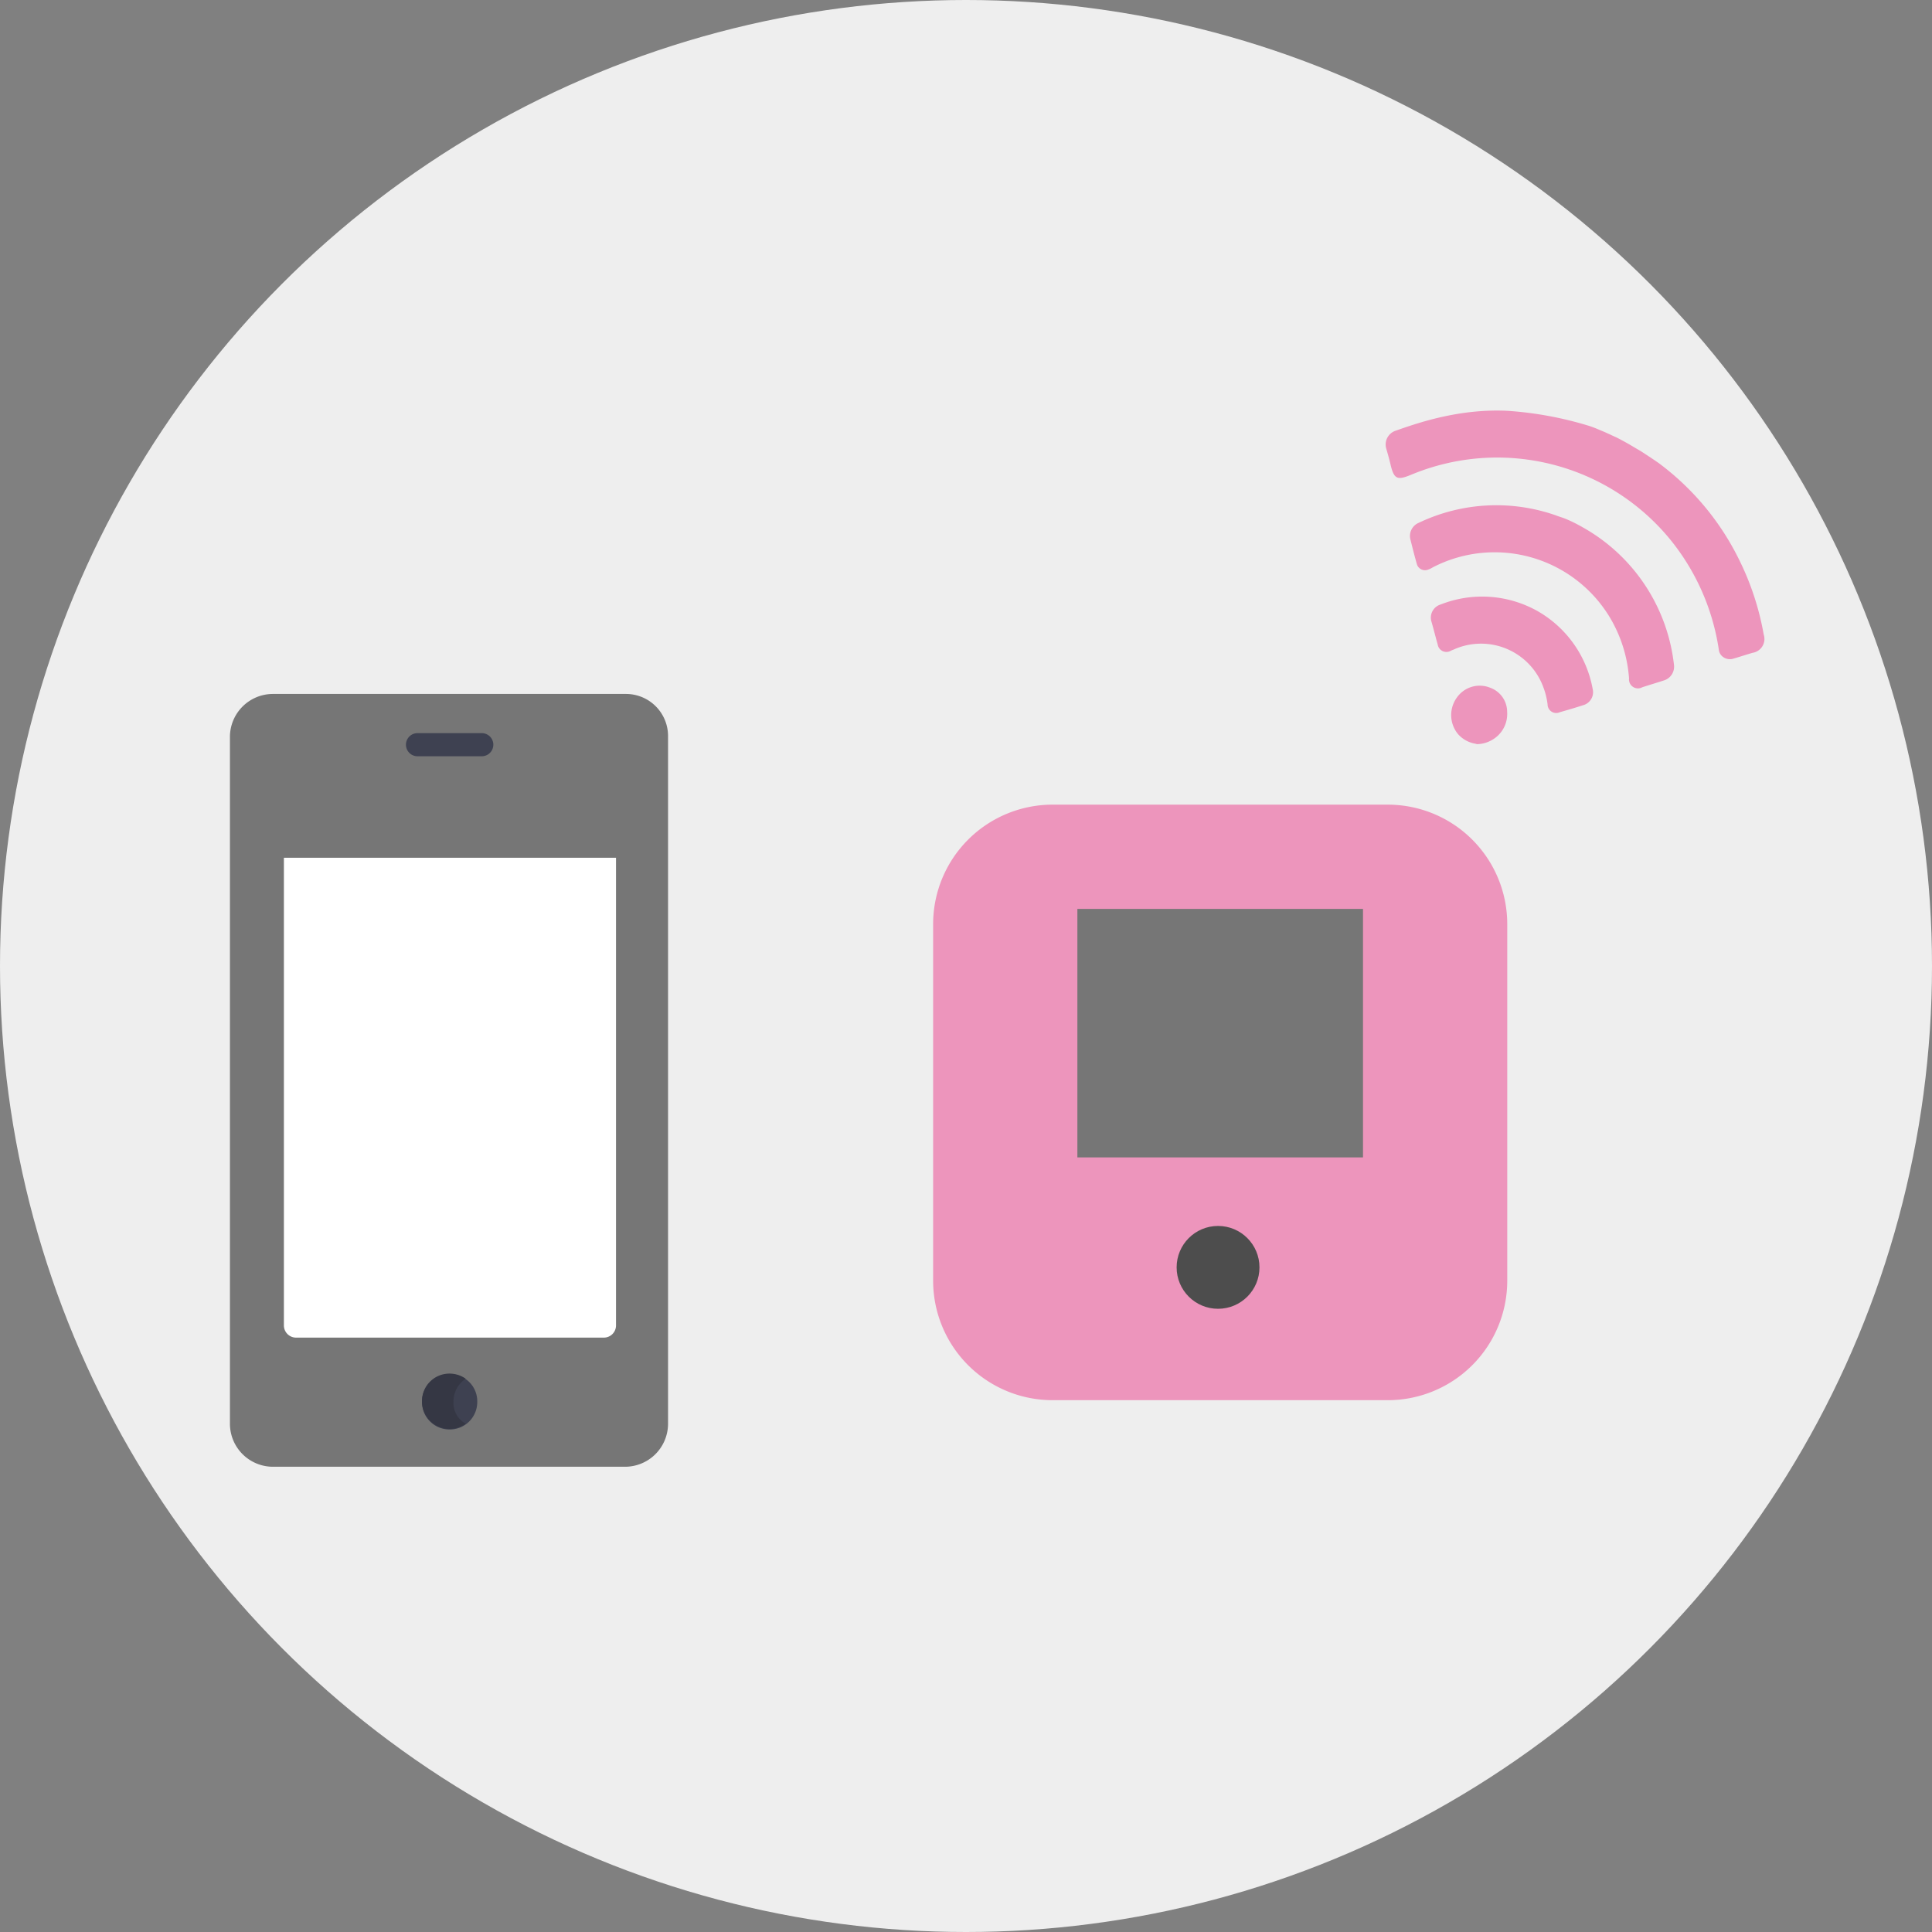 <svg xmlns="http://www.w3.org/2000/svg" viewBox="0 0 313 313"><rect x="0" y="0" width="313" height="313" fill="#808080" stroke="none"/><defs><style>.a{fill:#eee;}.b{fill:#767676;}.c{fill:#fff;}.d{fill:#72bdf6;}.e{fill:#3e4151;}.f{fill:#353744;}.g{fill:#e87e04;}.h{fill:#ed95bc;}.i{fill:#4d4d4d;}</style></defs><g transform="translate(-201 -260)"><circle class="a" cx="156.5" cy="156.5" r="156.5" transform="translate(201 260)"/><g transform="translate(238.251 372.425)"><path class="b" d="M64.11,0H6.973A6.973,6.973,0,0,0,0,6.973V118.227A6.973,6.973,0,0,0,6.973,125.2H64.005a6.973,6.973,0,0,0,6.973-6.973V6.973A6.82,6.82,0,0,0,64.11,0Zm0,0" transform="translate(0 0)"/><path class="c" d="M0,0V75.765a1.976,1.976,0,0,0,1.977,1.977H51.829a1.976,1.976,0,0,0,1.977-1.977V0ZM0,0" transform="translate(8.742 26.539)"/><path class="d" d="M0,0" transform="translate(13.842 102.304)"/><path class="e" d="M8.95,4.479A4.442,4.442,0,0,1,4.475,8.954,4.442,4.442,0,0,1,0,4.479,4.442,4.442,0,0,1,4.475,0,4.378,4.378,0,0,1,8.95,4.479Zm0,0" transform="translate(31.118 110.21)"/><path class="f" d="M5.1,4.579A4.412,4.412,0,0,1,7.077.833,4.554,4.554,0,0,0,4.475,0,4.442,4.442,0,0,0,0,4.475,4.442,4.442,0,0,0,4.475,8.95a4.554,4.554,0,0,0,2.6-.833A3.826,3.826,0,0,1,5.1,4.579Zm0,0" transform="translate(31.118 110.109)"/><path class="e" d="M12.281,3.747H1.873A1.873,1.873,0,1,1,1.873,0H12.281a1.873,1.873,0,1,1,0,3.747Zm0,0" transform="translate(28.517 6.349)"/><path class="g" d="M0,0" transform="translate(28.204 60.779)"/></g><g transform="translate(352.175 390.36)"><path class="h" d="M73.692,0H19.32A19.354,19.354,0,0,0,0,19.319V77.162A19.354,19.354,0,0,0,19.32,96.481H73.692a19.354,19.354,0,0,0,19.32-19.319V19.319A19.354,19.354,0,0,0,73.692,0Z"/><rect class="b" width="46.274" height="40.258" transform="translate(23.369 16.89)"/><ellipse class="i" cx="6.71" cy="6.71" rx="6.71" ry="6.71" transform="translate(39.449 68.254)"/></g><g transform="translate(434.519 315.113) rotate(29)"><path class="h" d="M37.119.069c.833.069,2.014.139,3.333.278h0A43.177,43.177,0,0,1,59.41,7.708a44.519,44.519,0,0,1,9.375,8.68,2.273,2.273,0,0,1-.139,3.472c-.764.764-1.458,1.528-2.222,2.292h0a1.891,1.891,0,0,1-1.458.625,1.689,1.689,0,0,1-1.389-.764A36.9,36.9,0,0,0,48.091,10.277,36.241,36.241,0,0,0,6.216,21.527C4.758,23.333,4.2,23.4,2.605,21.666c-.625-.694-1.25-1.319-1.944-2.014h0a2.353,2.353,0,0,1-.069-3.194C2.952,13.819,7.744,8.333,14.966,4.792A58.3,58.3,0,0,1,27.6.556,18.234,18.234,0,0,1,29.619.278C30.1.208,30.938.139,31.98.069,32.674,0,33.577,0,34.549,0Z" transform="translate(0 0)"/><path class="h" d="M6.271,9.133a4.787,4.787,0,0,1-3.194,0A4.835,4.835,0,0,1,.021,4.2,4.52,4.52,0,0,1,3.979.036,4.156,4.156,0,0,1,8.284,2.119h0a4.847,4.847,0,0,1,0,5.278A4.989,4.989,0,0,1,6.548,9.064Z" transform="translate(30.223 45.38)"/><path class="h" d="M24.193,0A29.252,29.252,0,0,1,47.8,12.291a2.331,2.331,0,0,1-.208,3.055c-.833.9-1.667,1.736-2.5,2.639a1.452,1.452,0,0,1-2.569-.208,22.358,22.358,0,0,0-7.778-7.291A21.789,21.789,0,0,0,6,17.43H6a4.216,4.216,0,0,1-.486.694,1.37,1.37,0,0,1-2.014.139c-.972-.972-1.944-2.014-2.917-3.055a2.308,2.308,0,0,1-.069-2.986A29.176,29.176,0,0,1,19.332.417C19.887.347,20.443.208,21,.139h0A25.124,25.124,0,0,1,24.193,0Z" transform="translate(10.634 15.416)"/><path class="h" d="M14.879,0A18.277,18.277,0,0,1,28.837,6.736,2.185,2.185,0,0,1,28.7,9.791c-.9.972-1.806,1.875-2.708,2.778a1.4,1.4,0,0,1-2.361-.139h0a11.771,11.771,0,0,0-2.014-2.153A10.75,10.75,0,0,0,6.2,11.805c-.139.208-.347.417-.486.625a1.429,1.429,0,0,1-2.361.139c-.9-.9-1.736-1.806-2.639-2.708A2.222,2.222,0,0,1,.643,6.667,18.323,18.323,0,0,1,14.879,0Z" transform="translate(20.017 30.833)"/></g></g></svg>
